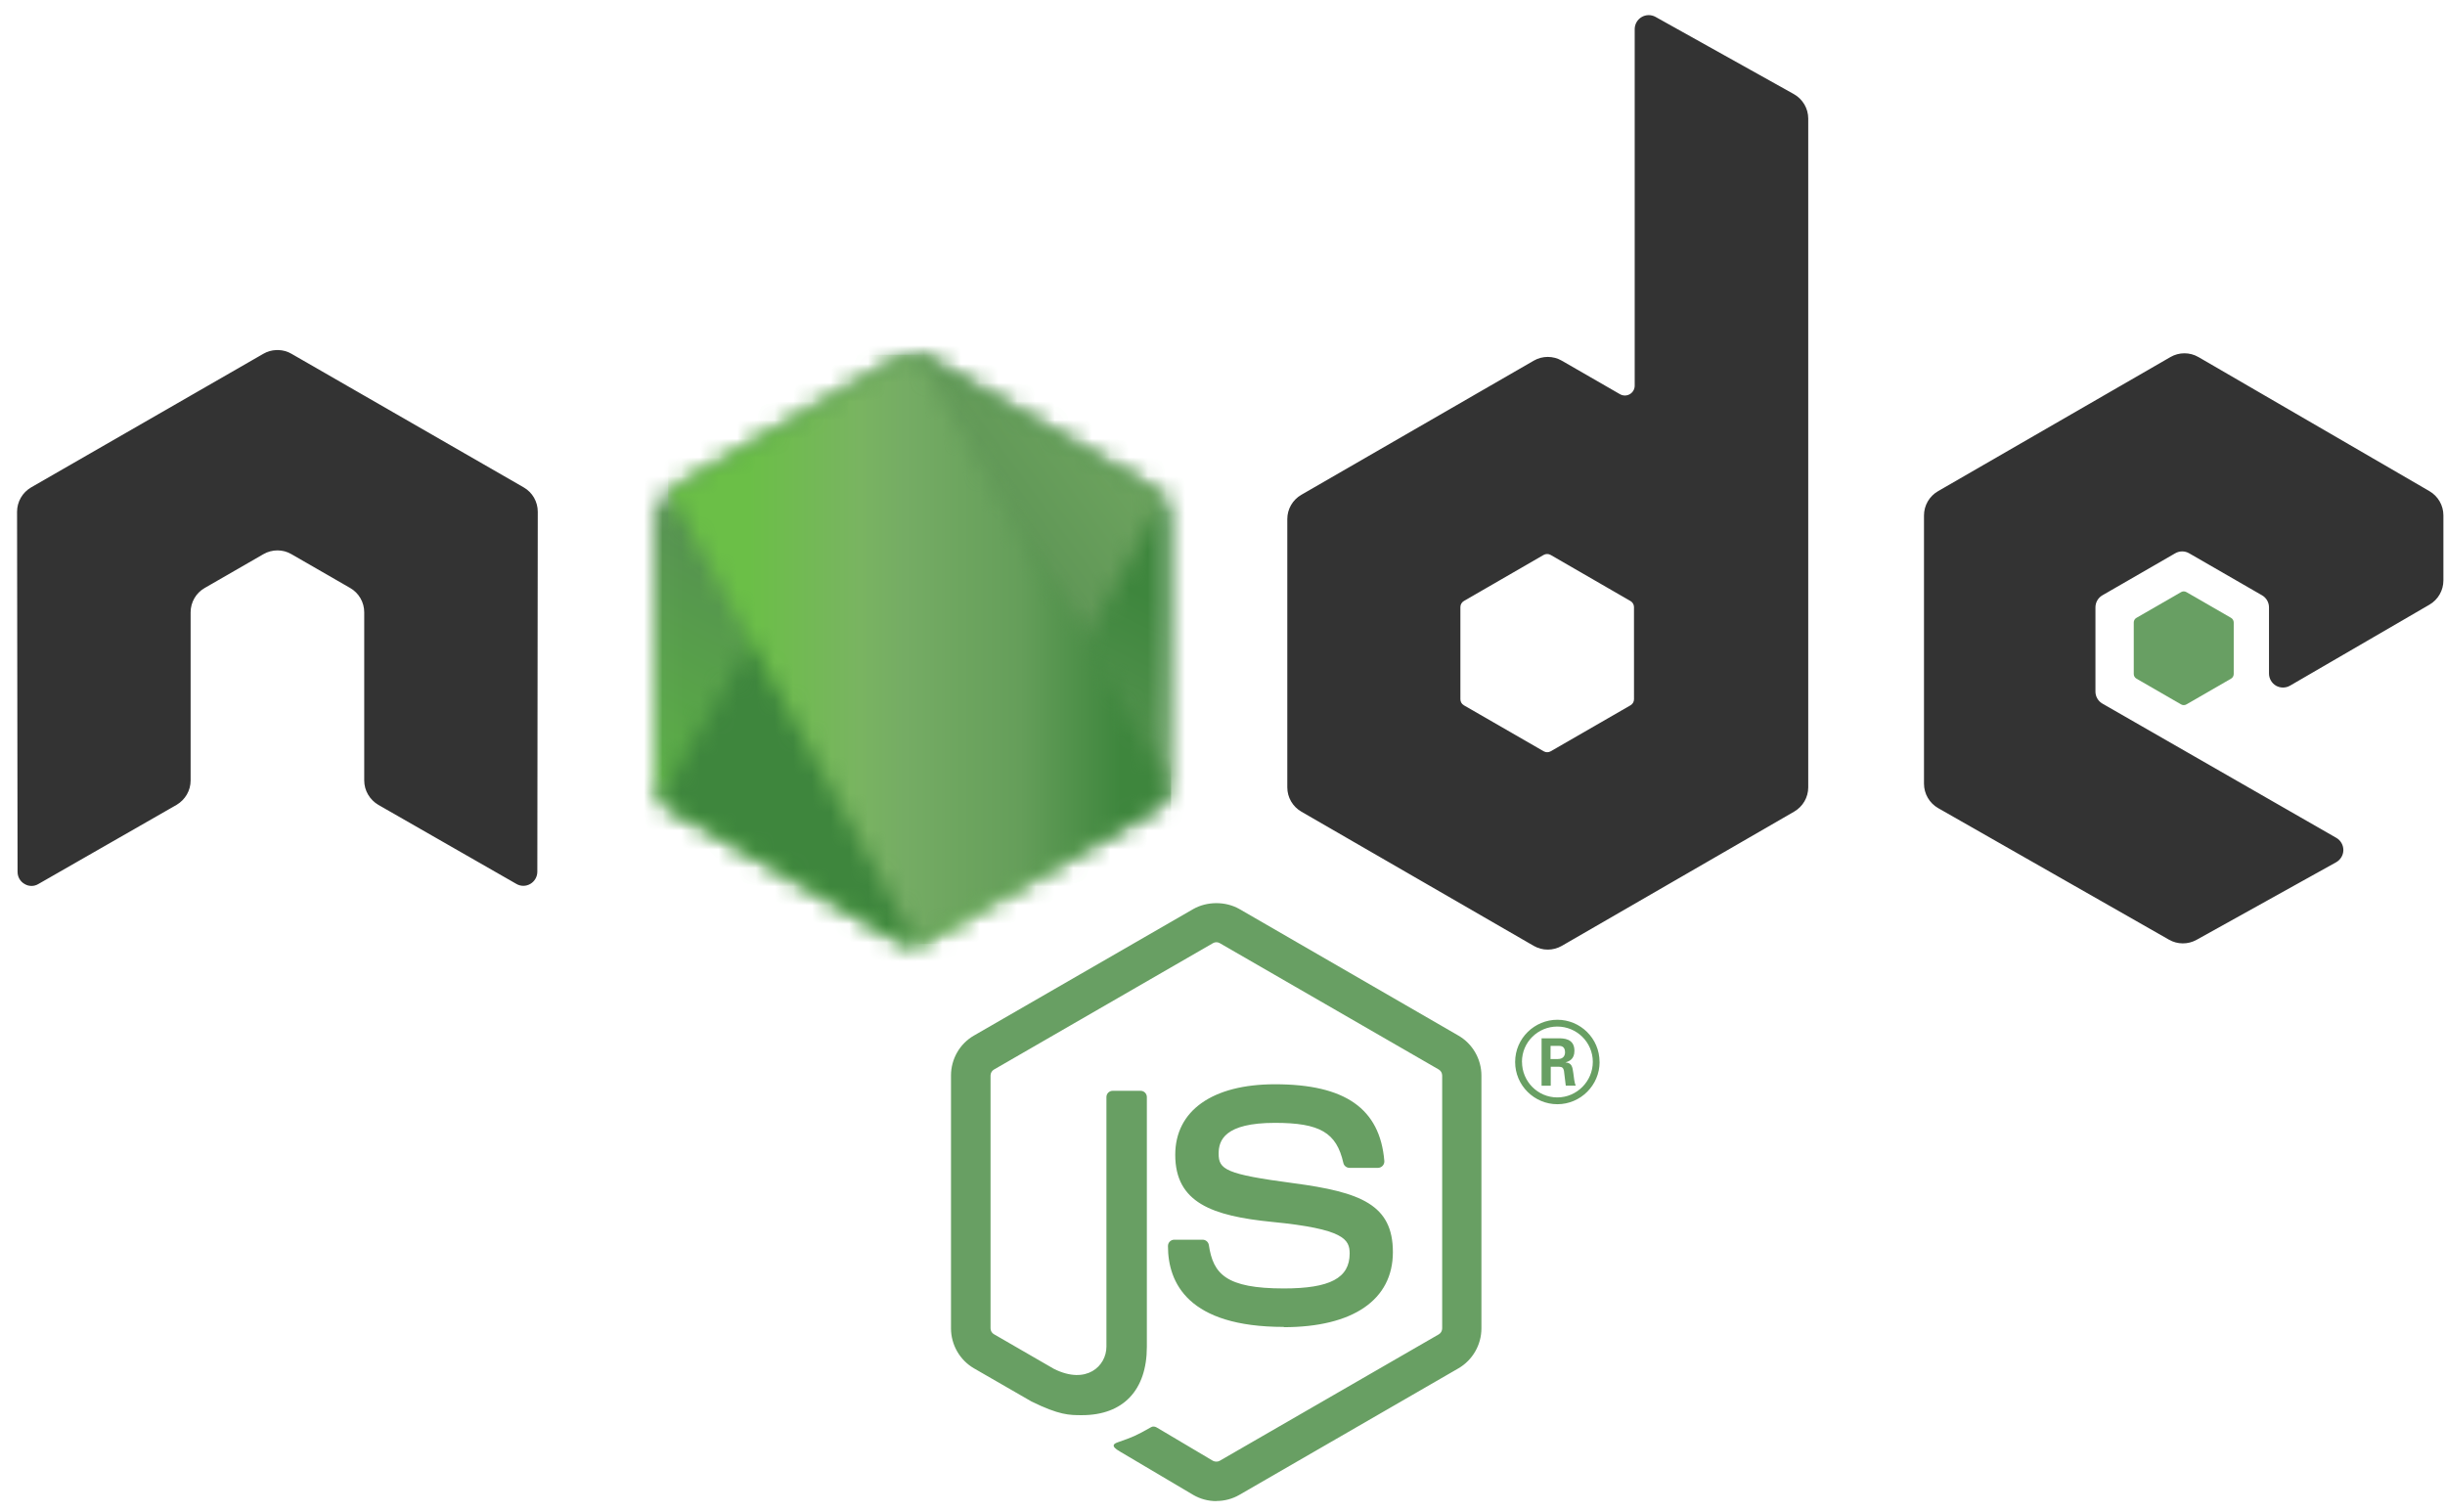 <svg width="131" height="81" viewBox="0 0 131 81" fill="none" xmlns="http://www.w3.org/2000/svg">
<g clip-path="url(#clip0_870_468)">
<path d="M65.169 80.427C64.74 80.427 64.314 80.315 63.938 80.098L60.018 77.778C59.433 77.451 59.718 77.335 59.911 77.268C60.692 76.995 60.85 76.933 61.684 76.46C61.771 76.41 61.886 76.428 61.975 76.481L64.986 78.267C65.095 78.326 65.249 78.326 65.35 78.267L77.09 71.491C77.199 71.429 77.27 71.302 77.27 71.173V57.626C77.27 57.491 77.199 57.37 77.088 57.303L65.353 50.532C65.244 50.467 65.1 50.467 64.991 50.532L53.258 57.303C53.144 57.367 53.072 57.493 53.072 57.623V71.17C53.072 71.3 53.142 71.423 53.254 71.485L56.469 73.342C58.215 74.215 59.281 73.186 59.281 72.152V58.781C59.281 58.59 59.431 58.443 59.622 58.443H61.109C61.294 58.443 61.447 58.59 61.447 58.781V72.158C61.447 74.485 60.178 75.822 57.971 75.822C57.292 75.822 56.757 75.822 55.264 75.088L52.184 73.313C51.423 72.872 50.953 72.049 50.953 71.17V57.623C50.953 56.741 51.423 55.918 52.184 55.483L63.936 48.704C64.68 48.284 65.667 48.284 66.405 48.704L78.142 55.486C78.9 55.924 79.373 56.744 79.373 57.626V71.173C79.373 72.052 78.9 72.872 78.142 73.313L66.405 80.092C66.029 80.31 65.603 80.421 65.168 80.421" fill="#689F63"/>
<path d="M68.792 71.094C63.655 71.094 62.578 68.736 62.578 66.759C62.578 66.57 62.73 66.421 62.918 66.421H64.434C64.602 66.421 64.743 66.543 64.769 66.708C64.999 68.253 65.68 69.033 68.787 69.033C71.261 69.033 72.313 68.474 72.313 67.162C72.313 66.406 72.013 65.845 68.17 65.469C64.955 65.151 62.968 64.443 62.968 61.872C62.968 59.503 64.966 58.093 68.314 58.093C72.072 58.093 73.935 59.397 74.171 62.201C74.179 62.298 74.144 62.392 74.079 62.462C74.015 62.53 73.924 62.571 73.83 62.571H72.304C72.146 62.571 72.008 62.46 71.975 62.307C71.608 60.682 70.72 60.161 68.308 60.161C65.607 60.161 65.293 61.102 65.293 61.807C65.293 62.662 65.663 62.912 69.307 63.394C72.916 63.873 74.629 64.549 74.629 67.085C74.629 69.642 72.495 71.108 68.775 71.108M83.075 56.741H83.469C83.792 56.741 83.853 56.515 83.853 56.382C83.853 56.035 83.615 56.035 83.483 56.035H83.078L83.075 56.741ZM82.596 55.63H83.469C83.768 55.63 84.356 55.63 84.356 56.3C84.356 56.767 84.056 56.864 83.877 56.923C84.227 56.947 84.25 57.176 84.297 57.499C84.321 57.702 84.359 58.051 84.43 58.169H83.892C83.877 58.051 83.795 57.405 83.795 57.37C83.76 57.226 83.71 57.155 83.53 57.155H83.087V58.172H82.596V55.63ZM81.547 56.894C81.547 57.946 82.396 58.798 83.439 58.798C84.491 58.798 85.341 57.928 85.341 56.894C85.341 55.839 84.479 55.001 83.436 55.001C82.408 55.001 81.544 55.827 81.544 56.891M85.705 56.9C85.705 58.145 84.685 59.162 83.442 59.162C82.208 59.162 81.179 58.157 81.179 56.9C81.179 55.618 82.231 54.637 83.442 54.637C84.662 54.637 85.702 55.621 85.702 56.9" fill="#689F63"/>
<path fill-rule="evenodd" clip-rule="evenodd" d="M28.813 27.421C28.813 26.88 28.528 26.383 28.061 26.114L15.614 18.953C15.404 18.829 15.169 18.765 14.93 18.756H14.801C14.563 18.765 14.327 18.829 14.114 18.953L1.667 26.114C1.203 26.385 0.914 26.881 0.914 27.422L0.941 46.712C0.941 46.979 1.08 47.229 1.315 47.361C1.544 47.502 1.832 47.502 2.061 47.361L9.461 43.123C9.928 42.846 10.213 42.354 10.213 41.819V32.807C10.213 32.269 10.498 31.773 10.964 31.505L14.114 29.691C14.348 29.556 14.605 29.489 14.867 29.489C15.124 29.489 15.387 29.555 15.614 29.691L18.763 31.504C19.229 31.772 19.515 32.269 19.515 32.806V41.817C19.515 42.352 19.804 42.846 20.269 43.122L27.664 47.357C27.896 47.495 28.185 47.495 28.416 47.357C28.644 47.224 28.789 46.975 28.789 46.707L28.813 27.421ZM87.548 37.464C87.548 37.598 87.477 37.722 87.36 37.789L83.085 40.253C82.969 40.32 82.826 40.32 82.71 40.253L78.434 37.789C78.316 37.722 78.246 37.598 78.246 37.464V32.528C78.246 32.393 78.316 32.269 78.431 32.202L82.704 29.733C82.822 29.666 82.966 29.666 83.083 29.733L87.359 32.202C87.476 32.269 87.547 32.393 87.547 32.528L87.548 37.464ZM88.703 0.906C88.47 0.776 88.186 0.779 87.956 0.914C87.727 1.049 87.585 1.296 87.585 1.563V20.665C87.585 20.853 87.485 21.026 87.322 21.12C87.16 21.214 86.959 21.214 86.796 21.12L83.678 19.324C83.214 19.056 82.642 19.056 82.176 19.324L69.725 26.51C69.259 26.778 68.972 27.274 68.972 27.809V42.185C68.972 42.723 69.259 43.217 69.725 43.487L82.176 50.678C82.641 50.946 83.213 50.946 83.68 50.678L96.131 43.484C96.595 43.214 96.883 42.72 96.883 42.182V6.354C96.883 5.808 96.586 5.307 96.11 5.04L88.703 0.906ZM130.166 32.398C130.629 32.13 130.914 31.633 130.914 31.099V27.614C130.914 27.078 130.629 26.584 130.165 26.314L117.793 19.132C117.326 18.861 116.753 18.861 116.286 19.132L103.837 26.317C103.37 26.587 103.085 27.081 103.085 27.619V41.989C103.085 42.53 103.376 43.029 103.843 43.297L116.212 50.347C116.668 50.608 117.226 50.611 117.687 50.356L125.169 46.197C125.405 46.065 125.554 45.815 125.554 45.545C125.554 45.275 125.41 45.022 125.175 44.89L112.651 37.702C112.415 37.569 112.271 37.319 112.271 37.052V32.544C112.271 32.275 112.413 32.027 112.648 31.893L116.544 29.645C116.776 29.51 117.062 29.51 117.294 29.645L121.193 31.893C121.426 32.025 121.57 32.275 121.57 32.542V36.087C121.57 36.354 121.714 36.604 121.946 36.739C122.178 36.871 122.466 36.871 122.698 36.736L130.166 32.398Z" fill="#333333"/>
<path fill-rule="evenodd" clip-rule="evenodd" d="M116.859 31.725C116.947 31.672 117.058 31.672 117.147 31.725L119.536 33.103C119.625 33.154 119.68 33.25 119.68 33.353V36.112C119.68 36.215 119.625 36.31 119.536 36.362L117.147 37.74C117.058 37.792 116.947 37.792 116.859 37.74L114.471 36.362C114.38 36.31 114.324 36.215 114.324 36.112V33.353C114.324 33.25 114.377 33.154 114.468 33.103L116.859 31.725Z" fill="#689F63"/>
<mask id="mask0_870_468" style="mask-type:luminance" maskUnits="userSpaceOnUse" x="35" y="19" width="28" height="32">
<path d="M48.148 19.202L35.768 26.348C35.304 26.615 35.02 27.109 35.02 27.643V41.945C35.02 42.479 35.304 42.972 35.768 43.239L48.149 50.391C48.612 50.658 49.183 50.658 49.645 50.391L62.025 43.239C62.486 42.972 62.771 42.478 62.771 41.945V27.643C62.771 27.109 62.486 26.615 62.022 26.348L49.644 19.202C49.412 19.069 49.153 19.002 48.895 19.002C48.636 19.002 48.377 19.069 48.145 19.202" fill="white"/>
</mask>
<g mask="url(#mask0_870_468)">
<path d="M75.283 25.136L40.396 8.035L22.508 44.526L57.394 61.627L75.283 25.136Z" fill="url(#paint0_linear_870_468)"/>
</g>
<mask id="mask1_870_468" style="mask-type:luminance" maskUnits="userSpaceOnUse" x="35" y="19" width="28" height="32">
<path d="M35.324 42.855C35.443 43.009 35.591 43.142 35.765 43.242L46.386 49.377L48.155 50.394C48.419 50.546 48.721 50.611 49.017 50.589C49.116 50.581 49.214 50.562 49.311 50.535L62.369 26.626C62.269 26.517 62.152 26.426 62.021 26.35L53.914 21.668L49.629 19.203C49.507 19.132 49.375 19.082 49.241 19.047L35.324 42.855Z" fill="white"/>
</mask>
<g mask="url(#mask1_870_468)">
<path d="M20.242 30.194L44.876 63.534L77.454 39.465L52.819 6.125L20.242 30.194Z" fill="url(#paint1_linear_870_468)"/>
</g>
<mask id="mask2_870_468" style="mask-type:luminance" maskUnits="userSpaceOnUse" x="35" y="19" width="28" height="32">
<path d="M48.744 19.011C48.537 19.032 48.334 19.097 48.146 19.203L35.801 26.328L49.113 50.576C49.298 50.549 49.48 50.488 49.645 50.392L62.026 43.241C62.408 43.019 62.669 42.644 62.749 42.219L49.178 19.036C49.078 19.016 48.978 19.006 48.875 19.006C48.834 19.006 48.793 19.008 48.752 19.012" fill="white"/>
</mask>
<g mask="url(#mask2_870_468)">
<path d="M35.801 19.006V50.576H62.744V19.006H35.801Z" fill="url(#paint2_linear_870_468)"/>
</g>
</g>
<defs>
<linearGradient id="paint0_linear_870_468" x1="57.829" y1="16.558" x2="39.942" y2="53.047" gradientUnits="userSpaceOnUse">
<stop offset="0.3" stop-color="#3E863D"/>
<stop offset="0.5" stop-color="#55934F"/>
<stop offset="0.8" stop-color="#5AAD45"/>
</linearGradient>
<linearGradient id="paint1_linear_870_468" x1="32.707" y1="47.055" x2="65.287" y2="22.983" gradientUnits="userSpaceOnUse">
<stop offset="0.57" stop-color="#3E863D"/>
<stop offset="0.72" stop-color="#619857"/>
<stop offset="1" stop-color="#76AC64"/>
</linearGradient>
<linearGradient id="paint2_linear_870_468" x1="35.81" y1="34.792" x2="62.749" y2="34.792" gradientUnits="userSpaceOnUse">
<stop offset="0.16" stop-color="#6BBF47"/>
<stop offset="0.38" stop-color="#79B461"/>
<stop offset="0.47" stop-color="#75AC64"/>
<stop offset="0.7" stop-color="#659E5A"/>
<stop offset="0.9" stop-color="#3E863D"/>
</linearGradient>
<clipPath id="clip0_870_468">
<rect width="130" height="79.618" fill="white" transform="translate(0.914 0.811)"/>
</clipPath>
</defs>
</svg>
